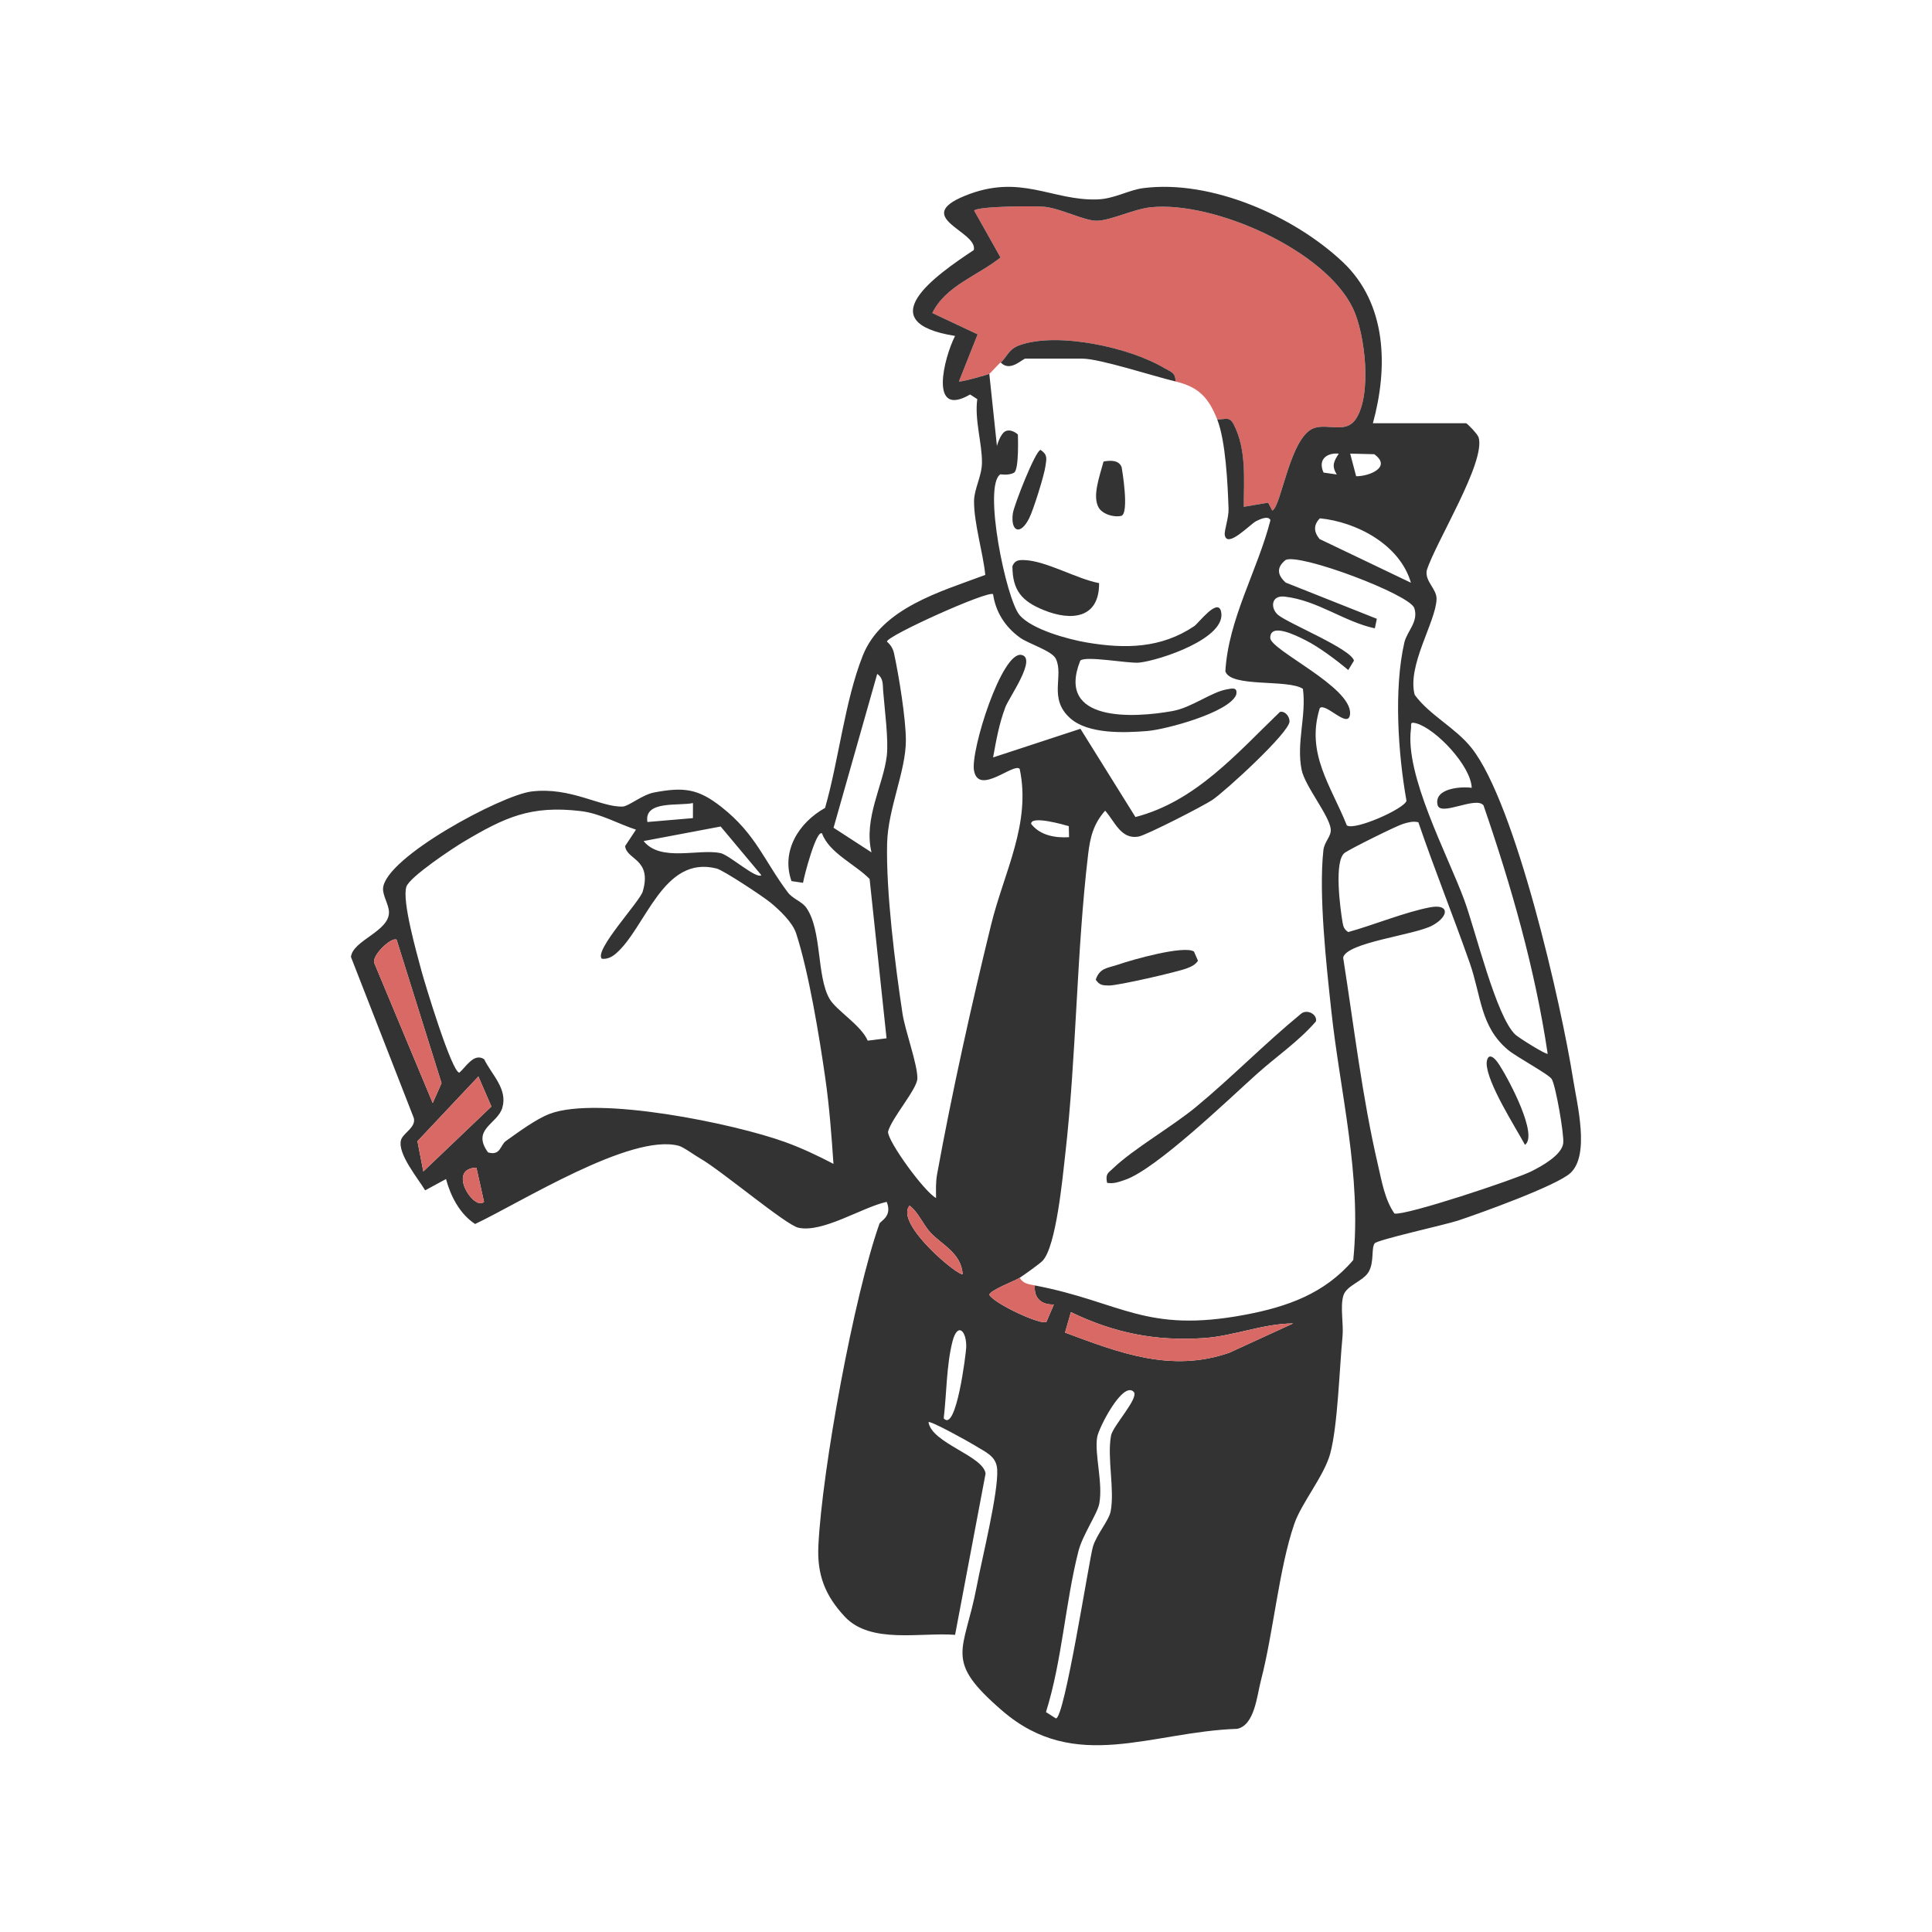 <?xml version="1.0" encoding="UTF-8"?><svg id="b" xmlns="http://www.w3.org/2000/svg" width="1000" height="1000" viewBox="0 0 1000 1000"><defs><style>.d{fill:none;}.e{fill:#333;}.f{fill:#d96965;}</style></defs><g id="c"><path class="f" d="M512.05,193.5c-.92.5-15.13,4.48-15.72,3.92l9.68-24.37-23.45-11.03c6.84-14.12,23.63-19.36,35.29-28.74l-13.66-24.3c2.07-2.26,31.19-2.48,36.35-1.96,8.71.88,20.72,7.34,27.2,7.23,7.22-.12,19.13-6.12,28.11-7,32.58-3.19,90.06,22.2,104.43,52.37,6.39,13.41,9.88,44.99,1.41,57.38-5.05,7.39-13.91,2.32-21.13,4.43-12.88,3.76-17.33,41.07-22.04,42.84l-2.15-4.08-12.58,2.12c-.04-14.27,1.5-29.66-5.32-42.79-2.22-4.27-4.66-2.23-8.45-2.43-4.56-11.67-9.96-16.87-21.63-19.66.21-4.65-2.76-5.11-5.83-6.95-17.66-10.61-55.13-18.87-74.86-11.8-5.92,2.12-6.67,6.47-9.75,8.92-1.75,1.39-5.21,5.53-5.9,5.9Z"/><path class="e" d="M568.89,301.82c.13,18.23-14.19,19.85-28.7,13.95-11.3-4.6-16.12-10.13-16.17-22.73,1.3-3.17,3.44-3.26,6.45-3.13,11.09.46,26.99,9.79,38.42,11.91Z"/><path class="e" d="M608.4,197.43c-11.33-2.71-39.23-11.8-48.17-11.8h-29.49c-1.5,0-7.92,7.2-12.78,1.97,3.09-2.46,3.84-6.81,9.75-8.92,19.73-7.07,57.2,1.19,74.86,11.8,3.07,1.84,6.04,2.31,5.83,6.95Z"/><path class="e" d="M710.64,219.06h48.17c.58,0,6.02,5.67,6.51,7.31,3.84,12.75-22.3,54.4-26.83,68.85-1.08,5.76,5.25,9.55,5.07,14.92-.39,11.75-15.34,34.31-11.33,49.49,7.73,10.6,21.04,16.92,29.48,27.57,22.76,28.73,46.45,132.79,52.56,171.56,2.05,12.97,8.76,39.15-1.5,48.47-7.19,6.53-46.79,20.8-58.05,24.52-6.66,2.2-41.96,9.98-43.22,11.83-1.83,2.7-.14,9.48-3.04,14.65-2.8,5-11.56,7.01-13.15,12.41-1.72,5.83.21,14.64-.43,21.2-1.6,16.54-2.46,46.1-6.35,60.5-3.12,11.58-14.84,25.48-18.61,36.44-7.95,23.13-10.77,56.07-17.27,81.03-2.09,8.04-3.24,23.01-12.23,25.03-44.63,1.47-83.78,23.23-121.55-9.28-30.9-26.59-19.8-30.15-13.31-64.53,2.67-14.14,11.25-48.45,10.59-60.38-.39-7.06-6.03-8.98-11.38-12.37-2.6-1.65-23.21-13.12-24.18-12.18,1.64,10.91,28.33,17.39,29.54,26.62l-15.78,83.47c-17.8-1.39-43.71,4.9-57.06-9.37-10.3-11.01-14.43-21.8-13.7-36.82,1.92-39.64,18.44-129.34,31.59-166.58.54-1.53,6.85-3.77,3.77-11.34-12.67,2.76-33.07,16.2-45.76,13.38-6.46-1.44-40-29.72-50.75-35.83-2.97-1.69-8.68-5.93-11.14-6.58-24.88-6.59-81.99,29.49-105.4,40.49-7.96-5.26-12.59-14.28-15.06-23.27l-10.79,5.86c-3.67-6.19-14.45-19-12.49-26.06.99-3.56,7.89-6.52,6.62-11.39l-32.53-83.35c.86-8.64,20.06-13.26,19.67-23.38-.14-3.81-3.31-8.58-3.06-12.14,1.11-16.05,61.15-48.16,76.79-50.13,20.28-2.54,36.04,8.3,47.3,7.79,2.98-.13,10.14-6.13,16.13-7.27,15.4-2.94,22.87-2,34.88,7.45,17.96,14.13,22.1,27.87,34.41,44.23,2.6,3.45,7.29,4.65,9.64,8.06,8.1,11.74,5.2,35.28,11.94,47.04,3.45,6.01,16.35,13.62,19.77,21.66l9.75-1.22-8.77-82.47c-7.57-7.69-20.91-13.43-24.62-23.57-2.99-2.09-9.38,22.4-9.83,25.56l-5.98-.88c-5.51-15.57,3.8-30.33,17.38-37.88,7.06-24.58,10.2-55.32,19.5-78.8,9.78-24.7,40.41-33.19,63.43-41.8-1.2-11.71-5.88-26.67-5.82-38.21.03-6.22,3.96-12.74,4.09-19.68.18-9.98-3.91-22.27-2.42-33.11l-3.71-2.39c-21.61,12.54-13.44-19.29-7.79-30.31-44.66-7.17-9.95-31.43,9.69-44.45,2.31-9.71-32.29-16.79-4.56-28.1,28.79-11.74,44.97,2.72,68.62,1.88,8.77-.31,16.08-4.88,23.73-5.85,35.07-4.45,77.72,14.33,103.08,38.15,23.13,21.73,23.59,54.84,15.71,83.57ZM630.03,217.09c3.79.2,6.22-1.84,8.45,2.43,6.83,13.12,5.28,28.52,5.32,42.79l12.58-2.12,2.15,4.08c4.71-1.78,9.16-39.08,22.04-42.84,7.23-2.11,16.09,2.96,21.13-4.43,8.47-12.4,4.98-43.98-1.41-57.38-14.38-30.17-71.85-55.56-104.43-52.37-8.98.88-20.89,6.88-28.11,7-6.48.11-18.49-6.35-27.2-7.23-5.16-.52-34.28-.3-36.35,1.96l13.66,24.3c-11.66,9.38-28.45,14.62-35.29,28.74l23.45,11.03-9.68,24.37c.59.56,14.81-3.42,15.72-3.92l3.95,37.34s1.79-6.95,4.91-7.84,5.93,1.91,5.93,1.91c0,0,.73,18.1-1.95,19.72-2.68,1.62-7.08.86-7.08.86-9.17,5.74,2.9,64.65,9.92,72.89,6.38,7.5,25.34,12.59,34.95,14.21,19.72,3.32,38.27,3.04,55.42-8.48,2.2-1.48,12.13-14.82,13.88-7.71,3.43,13.91-31.95,25.49-42.38,26.57-5.41.56-27.66-3.7-30.46-1.04-12.82,32.1,27.8,29.73,47.81,26.09,9.95-1.81,19.9-9.78,28.11-11.23,2.86-.51,5.62-1.23,4.78,2.82-3.69,9.2-36.41,17.99-46.12,18.77-12.03.97-30.53,1.62-39.76-6.6-11.56-10.29-3.17-21.92-7.49-30.83-2.01-4.14-14.1-7.7-18.56-10.93-7.57-5.47-12.55-13.13-13.91-22.49-2.68-1.98-54.92,21.55-54.94,24.56,1.89,1.65,3.14,3.59,3.68,6.08,2.49,11.45,6.15,33.95,6.13,45.14-.02,15.84-9.27,35.24-9.71,53.2-.61,24.94,4.12,62.74,7.94,87.99,1.39,9.17,7.94,26.7,7.71,33.79-.17,5.5-13.17,20.2-15.17,27.42-.33,4.88,18.71,31.11,24.86,34.4-.05-4.1-.22-8.2.52-12.28,7.61-41.85,17.83-87.91,27.99-129.29,6.64-27.05,20.8-52.38,14.76-80.58-3.06-3.35-21.14,13.97-23.63.94-1.94-10.21,14.43-62.09,24.59-59.91,8.12,1.74-6.45,21.98-8.35,27-3.28,8.67-4.72,17.03-6.37,26.05l45.21-14.83,28.47,45.68c31.18-8.05,52.55-33.02,74.8-54.41,2.66-.59,4.96,2.31,4.96,4.92-.02,5.74-33.43,36.29-39.99,40.67-4.64,3.1-34.25,18.29-38.24,18.96-9.08,1.54-12.23-7.87-17.21-13.44-6.07,6.93-7.73,13.59-8.81,22.63-6.02,50.65-6.01,104.13-11.84,155.26-1.35,11.86-4.67,47.72-11.74,55.11-1.52,1.59-9.44,7.22-11.85,8.8-2.36,1.55-15.65,6.51-15.69,8.85,2.79,4.69,27.09,15.95,29.55,13.92l3.85-8.97c-6.28.24-10.48-3.12-9.84-9.86,44.94,8.62,57,24.91,108.62,15.22,22.03-4.14,41.31-10.94,56.18-28.37,4.4-43.88-6.78-86.37-11.41-129.4-2.55-23.63-6.54-59.79-4.06-82.66.51-4.68,4.32-7.24,3.78-11.2-.96-7.16-13.32-22.08-15.03-30.42-2.86-13.99,2.54-28.1.66-41.96-7.79-5.17-37.32-.51-40.14-9.05,1.54-27.14,16.64-52.15,23.34-78.27-1.18-2.55-5.53-.4-7.37.5-3.01,1.47-14.95,14.28-16.26,7.3-.44-2.34,2.1-8.9,1.94-13.69-.44-12.8-1.48-35-5.86-46.23ZM692.94,234.81s-4.83-.7-7.54,2.28-.31,7.52-.31,7.52l6.82.98c-2.87-4.65-1.42-6.92,1.03-10.78ZM698.85,234.8l3.09,11.7c6.61.09,18.7-4.65,9.37-11.4l-12.46-.31ZM730.29,301.62c-5.71-19.72-28.09-31.46-47.11-33.34-3.23,3.24-3.36,6.8-.19,10.71l47.3,22.63ZM697.1,427.21c4.06,2.89,29.93-8.66,30.89-12.72-4.32-24.23-6.63-57.8-1.11-81.89,1.35-5.89,7.52-10.81,5.15-17.87-2.39-7.1-59.43-28.54-66.61-24.88-4.78,3.83-4.35,7.74.06,11.7l47.17,18.74-1.04,4.94c-15.98-3.44-29.56-14.46-46.65-16.42-7.27-.83-7.38,6.2-3.42,9.48,5.36,4.45,37.77,17.56,39.27,23.66l-2.95,4.86c-6.1-5.12-15.01-11.83-21.97-15.35-5.01-2.53-18.47-9.33-18.41-1.29.05,6.36,42.25,25.34,41.31,39.3-.57,8.42-12.55-5.94-15.66-2.98-7.35,23.53,5.78,40.15,13.98,60.72ZM451.09,441.2c-4.22-17.57,6.14-34.84,7.92-50.06.96-8.24-1.17-24.37-1.9-33.6-.26-3.36.2-6.49-3.07-8.72l-22.59,79.62,19.64,12.75ZM761.76,407.78c-.37-11.28-18.38-30.4-28.58-33.35-3.71-1.07-2.57.56-2.87,2.85-3.2,23.95,18.77,64.69,27.56,88.47,5.87,15.87,16.5,60.53,26.52,69.81,1.8,1.66,16.09,10.61,16.68,9.84-6.51-43.82-18.81-86.71-33.2-128.53-3.84-5-22.39,5.96-23.79-.26-1.97-8.77,12.62-9.61,17.68-8.83ZM358.68,415.66c-7.34,1.61-25.48-1.48-23.58,9.81l23.56-2.01.02-7.8ZM329.19,429.44c-9.55-3.15-18.47-8.44-28.72-9.64-25.79-3.03-39.11,3.21-60.41,15.85-5.86,3.48-28.12,18.28-29.73,23.34-2.32,7.29,5.27,33.97,7.73,43.2,1.8,6.73,15.81,52.95,19.69,53.01,3.41-2.84,7.51-10.45,12.85-6.95,3.89,8.05,12.34,15.39,9.37,25.23-2.53,8.37-16.06,10.94-7.38,22.99,6.54,1.94,6.26-3.75,9.25-5.88,6.37-4.54,15.65-11.42,22.74-14.09,25.06-9.43,95.41,5.06,121.77,14.62,8.62,3.12,16.96,7.06,25.05,11.3-1-14.6-2.11-29.48-4.18-43.97-3.06-21.51-8.57-55.14-15.13-75.31-1.86-5.71-8.48-12.02-13.37-16.03-3.77-3.1-24.23-16.64-27.75-17.55-27.94-7.17-36.66,30.72-52.26,44.07-1.99,1.71-4.48,2.96-7.22,2.61-4.17-4.35,19.63-29.5,21.19-34.81,4.98-16.96-8.52-16.37-9.11-23.53l5.61-8.47ZM553.21,427.61c-2.23-.64-19.76-5.73-19.49-1.15,4.66,5.98,12.49,7.32,19.62,6.87l-.13-5.73ZM734.12,425.6c-2.7-.69-5.23.06-7.8.81-3.43,1-27.29,12.87-30.25,14.97-5.69,4.03-2.42,28.63-1.14,36.19.39,2.32.92,3.52,2.92,4.86,12.88-3.56,29.65-10.42,42.33-12.8,10.25-1.92,9.78,4.66,1.35,9.33-9.09,5.04-44.46,8.72-46.32,16.68,5.62,35.6,9.81,72.06,17.99,107.18,1.98,8.49,3.54,18.12,8.57,25.31,5.84,1.17,62.25-17.62,70.56-21.71,5.79-2.85,16.13-8.61,16.8-14.76.49-4.51-3.88-29.68-5.94-33.11-1.51-2.52-18.35-11.49-22.69-15.16-14.42-12.17-13.73-27.8-19.8-45.08-8.54-24.32-18.24-48.34-26.56-72.72ZM394.08,452.98l-21.07-25.18-39.87,7.53c8.79,11.02,28.61,3.78,39.88,6.26,4.5.99,18.54,13.65,21.06,11.39ZM205.29,486.43c-2.41-1.82-13.35,8.35-11.47,12.25l30.15,72.26,4.57-10.3-23.25-74.21ZM254.35,572.73l-6.74-15.53-31.54,33.49,3.04,15.65,35.24-33.61ZM246.59,604.39c-15.52.35-1.26,22.64,3.94,17.68l-3.94-17.68ZM498.27,659.42c-.76-10.97-11.18-15.4-16.77-21.55-3.77-4.14-6.3-10.65-10.72-13.83-7.94,9.37,25.92,37.16,27.49,35.38ZM669.34,685c-15.81.12-30.7,6.56-46.31,7.59-25.12,1.65-46.2-2.61-68.73-13.42l-3.04,10.57c28.03,10.48,55.1,20.92,85.09,10.4l32.99-15.15ZM488.47,734.12c6.49,7.64,11.54-33.85,11.64-36.67.3-8.52-4.46-13.43-7.12-3.05-3.14,12.27-3,27.04-4.53,39.73ZM586.76,720.38c-5.66-5.63-18.12,18.78-18.88,23.54-1.42,8.89,3.1,23.62,1.11,34.35-.97,5.25-8.63,16.14-10.79,24.6-6.82,26.78-8.47,56.84-16.81,83.3l5.09,3.25c4.37,1.27,17.33-82.65,19.22-88.88,1.95-6.43,8.28-13.48,9.19-18.34,2.12-11.38-1.94-27.75.18-39.14.94-5.06,14.77-19.63,11.7-22.69Z"/><path class="f" d="M669.34,685l-32.99,15.15c-29.99,10.51-57.06.08-85.09-10.4l3.04-10.57c22.53,10.81,43.6,15.07,68.73,13.42,15.62-1.03,30.51-7.46,46.31-7.59Z"/><path class="f" d="M527.78,661.39c1.92,3.11,4.67,3.32,7.86,3.93-.64,6.73,3.56,10.1,9.84,9.86l-3.85,8.97c-2.46,2.03-26.76-9.23-29.55-13.92.04-2.33,13.33-7.29,15.69-8.85Z"/><path class="f" d="M498.27,659.42c-1.57,1.78-35.43-26-27.49-35.38,4.42,3.18,6.95,9.69,10.72,13.83,5.6,6.15,16.01,10.58,16.77,21.55Z"/><path class="e" d="M650.42,555.99c-14.28,12.83-52.15,49.33-68.15,54.71-3.14,1.06-5.82,2.14-9.26,1.53-.89-4.77.45-4.94,3.21-7.58,10.69-10.21,30.49-21.48,42.93-31.78,18.61-15.42,35.49-32.73,54.17-48.07,3.06-2.7,8.63.13,7.81,3.87-9.05,10.45-20.54,18.18-30.71,27.33Z"/><path class="e" d="M618,492.52l2.07,4.75c-1.37,2.12-3.49,3.08-5.75,3.94-5.04,1.92-35.86,9-40.43,8.89-3.18-.07-4.81-.16-6.73-3.02,2.06-6.26,6.3-5.96,11.75-7.86,6.99-2.44,33.92-10.06,39.09-6.7Z"/><path class="e" d="M580.21,267.05c-4.6.83-9.9-1.29-11.62-4.47-3.13-5.81.26-15.18,2.61-23.69,3.44-.67,8.11-.86,9.39,3.06,0,0,4.22,24.28-.38,25.11Z"/><path class="e" d="M538.6,232.86c3.75,2.57,3.08,4.45,2.54,8.35-.7,4.97-6.14,22.42-8.43,27.01-4.59,9.21-9.72,6.9-8.47-2.45.56-4.2,11.77-32.76,14.36-32.9Z"/><path class="f" d="M205.29,486.43l23.25,74.21-4.57,10.3-30.15-72.26c-1.88-3.9,9.05-14.07,11.47-12.25Z"/><polygon class="f" points="254.35 572.73 219.11 606.34 216.07 590.69 247.61 557.21 254.35 572.73"/><path class="f" d="M246.59,604.39l3.94,17.68c-5.2,4.97-19.46-17.32-3.94-17.68Z"/><path class="e" d="M789.33,592.57c-5.08-9.39-19.82-32.25-19.85-42.28.32-4.84,3.05-4.65,6.65.99,5.43,8.49,20.02,36.36,13.2,41.29Z"/><rect class="d" width="1000" height="1000"/></g></svg>